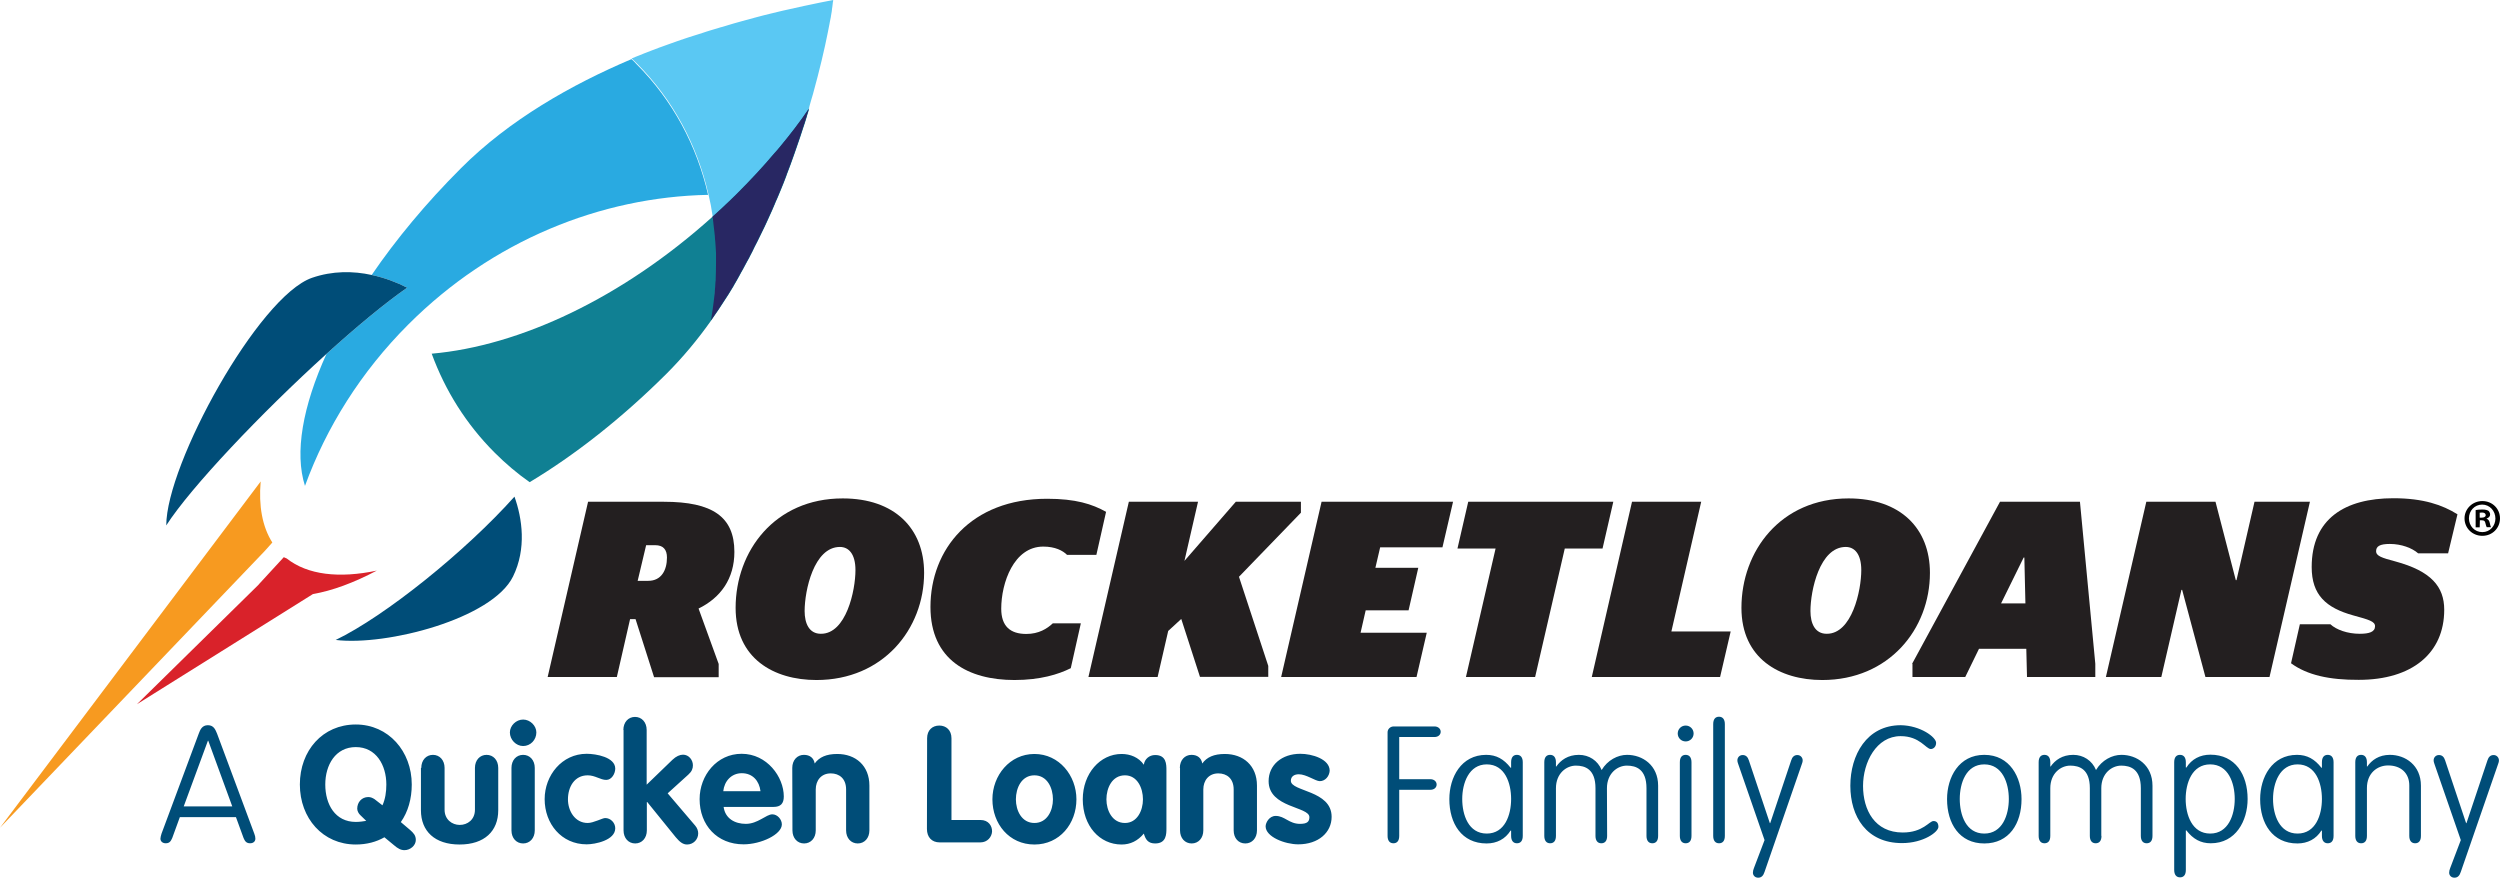 <svg id="Layer_1" xmlns="http://www.w3.org/2000/svg" viewBox="0 0 1416.5 497.3"><style>.st0{fill:#5ac8f3}.st1{fill:#29aae1}.st2{fill:#004d78}.st3{fill:#108093}.st4{fill:#d9222a}.st5{fill:#f79a20}.st6{fill:#282763}.st7{enable-background:new}.st8{fill:#231f20}.st9{fill:#010101}</style><g id="XMLID_662_"><g id="XMLID_665_"><path id="XMLID_677_" class="st0" d="M443.3 6.1c-1.9.4-3.8.9-5.8 1.4-3.2.8-6.7 1.6-10.2 2.6-.1 0-.2.1-.3.1-2 .5-4.1 1.1-6.3 1.7-.2.1-.5.1-.7.2-1.4.4-2.9.8-4.3 1.2-.7.2-1.4.4-2 .6-.3.1-.6.2-1 .3-1.1.3-2.2.7-3.3 1l-1.2.3c-.6.2-1.3.4-1.9.6-.5.1-.9.3-1.4.4l-3 .9c-.5.2-1 .3-1.6.5l-1.8.6c-.9.3-1.9.6-2.8.9-.5.2-1.1.4-1.6.5-.6.2-1.3.4-1.9.6-.5.2-1 .4-1.6.5-1 .3-2 .7-3 1-.5.2-1 .4-1.5.5-.8.3-1.6.5-2.3.8-.5.2-1 .3-1.4.5-1 .4-2 .7-3.1 1.1-.4.2-.9.3-1.4.5l-3.3 1.2-.9.3c-1 .4-2 .8-3.1 1.2-.4.1-.7.3-1.1.4-1.2.5-2.4.9-3.6 1.4-.3.1-.6.2-.8.3-1.1.4-2.2.9-3.2 1.3-.3.1-.5.2-.8.3-1.1.4-2.1.9-3.2 1.3 1 .9 1.9 1.8 2.9 2.8 20.7 20.7 34.2 46.3 40.6 74.1 1 4.1 1.8 8.3 2.4 12.5.2 1.2.4 2.5.5 3.7 0 .3.1.6.1.9.1 1.1.3 2.3.4 3.4.1.6.1 1.2.2 1.8.1.8.2 1.7.2 2.5.1.7.1 1.3.2 2 .1 1 .1 1.9.2 2.9.1 1.2.1 2.3.2 3.5v5.4c0 3.2-.1 6.5-.2 9.7 0 .3 0 .7-.1 1-.1 1-.1 2-.2 3.1 0 .4-.1.7-.1 1.1-.1 1.8-.3 3.5-.5 5.3-.1.5-.1 1-.2 1.6-.1.8-.2 1.6-.3 2.3-.1.8-.2 1.6-.3 2.3-.1.6-.2 1.3-.3 1.9-.2 1.4-.4 2.9-.7 4.3.7-.9 1.3-1.9 2-2.9s1.5-2.1 2.2-3.2c1.5-2.2 2.9-4.4 4.3-6.6.4-.7.9-1.3 1.3-2 .9-1.4 1.7-2.7 2.5-4.1.2-.3.4-.6.5-.9.6-1 1.2-2.1 1.8-3.1l1.5-2.7c0-.1.1-.1.1-.2.2-.4.5-.9.7-1.3.8-1.3 1.5-2.7 2.2-4 .5-.9.9-1.7 1.4-2.6.1-.2.3-.5.4-.7.4-.7.8-1.4 1.1-2.1.9-1.7 1.8-3.4 2.6-5.2.5-1 1.1-2.1 1.6-3.1 1.4-2.9 2.8-5.8 4.2-8.6.4-.9.8-1.7 1.2-2.6 1-2.1 1.9-4.3 2.9-6.4.5-1.2 1-2.3 1.5-3.5.4-1 .8-2 1.3-3 .4-.9.7-1.7 1.1-2.6.5-1.1.9-2.3 1.4-3.4.9-2.2 1.8-4.4 2.6-6.6.2-.6.4-1.1.6-1.7.2-.4.3-.8.5-1.3 1-2.5 1.9-5.1 2.8-7.6.4-1 .7-2 1.1-3.1.6-1.9 1.3-3.7 1.9-5.5.4-1.1.7-2.2 1.1-3.2.6-1.9 1.2-3.7 1.8-5.5l.9-2.7c.4-1.2.7-2.4 1.1-3.6 0-.1.1-.3.1-.4.3-1 .6-2 .9-2.9.1-.4.2-.7.3-1.1.1-.3.2-.6.2-.8v-.1c.7-2.4 1.3-4.7 2-6.9 3.8-13.7 6.6-25.7 8.4-34.8.4-2 .8-3.9 1.1-5.6v-.1c.2-1.2.5-2.4.7-3.5v-.2c.2-1.1.4-2 .5-2.9v-.1c0-.3.1-.5.1-.8v-.2c.1-.8.2-1.4.3-2v-.3c0-.2.1-.3.1-.5v-.2c0-.3.1-.5.1-.8v-.1c0-.1 0-.2.1-.3V.9c.1-.6.1-.9.1-.9s-10.8 2-28.8 6.1z"/><g id="XMLID_674_"><path id="XMLID_676_" class="st1" d="M357.8 33.5c-33.9 14.4-69.3 34.4-96.7 61.9-19.7 19.7-36.7 40.2-50.5 60.4 7.4 1.6 14.3 4.2 20.1 7.2-12.8 8.9-28.9 22.3-45.7 37.5-13.5 29.7-18.2 56.1-12.2 74.8 12.1-33.2 31.7-64.6 58.6-91.5 47.6-47.6 109.1-72.2 169.8-73.4-6.4-27.8-19.9-53.4-40.6-74.1-.8-1-1.8-1.9-2.8-2.8z"/><path id="XMLID_675_" class="st2" d="M210.6 155.8c-10.5-2.3-22.2-2.4-33.8 1.6-30.3 10.5-82.6 105.6-82.6 140.3C108 276.2 148 234 185 200.5c16.8-15.2 32.9-28.6 45.7-37.5-5.8-3-12.7-5.6-20.1-7.2z"/></g><path id="XMLID_670_" class="st3" d="M441.5 83.7l-1.8 2.1c-.3.4-.6.7-1 1.1-6.4 7.6-13.3 15-20.5 22.2l-1.4 1.4c-1.2 1.2-2.4 2.3-3.6 3.5-3.1 3-6.3 5.9-9.5 8.8.2 1.2.4 2.5.5 3.7-.2-1.2-.3-2.5-.5-3.7-51.2 46.1-109.2 73.2-159.1 77.6 7.6 20.8 19.5 39.9 35.7 56.1 6.2 6.2 12.8 11.8 19.8 16.7 25.5-15.3 52.1-36.1 77.5-61.4 9.3-9.3 17.8-19.5 25.4-30.3.7-.9 1.3-1.9 2-2.9s1.5-2.1 2.2-3.2c1.5-2.2 2.9-4.4 4.3-6.6.4-.7.9-1.3 1.3-2 .9-1.4 1.7-2.7 2.5-4.1.2-.3.4-.6.5-.9.6-1 1.2-2.1 1.8-3.1l1.5-2.7c0-.1.1-.1.1-.2.2-.4.5-.9.7-1.3.8-1.3 1.5-2.7 2.2-4 .5-.9.9-1.7 1.4-2.6.1-.2.3-.5.4-.7.4-.7.8-1.4 1.1-2.1.9-1.7 1.8-3.4 2.6-5.2.5-1 1.1-2.1 1.6-3.1 1.4-2.9 2.8-5.8 4.2-8.6.4-.9.8-1.7 1.2-2.6 1-2.1 1.9-4.3 2.9-6.4.5-1.2 1-2.3 1.5-3.5.4-1 .8-2 1.3-3 .4-.9.7-1.7 1.1-2.6.5-1.1.9-2.3 1.4-3.4.9-2.2 1.8-4.4 2.6-6.6.2-.6.4-1.1.6-1.7.2-.4.3-.8.5-1.3 1-2.5 1.9-5.1 2.8-7.6.4-1 .7-2 1.1-3.1.6-1.9 1.3-3.7 1.9-5.5.4-1.1.7-2.2 1.1-3.2.6-1.9 1.2-3.7 1.8-5.5l.9-2.7c.4-1.2.7-2.4 1.1-3.6 0-.1.1-.3.1-.4.3-1 .6-2 .9-2.9.1-.4.2-.7.3-1.1-5.3 7.6-11 15-17 22.2zm-36.8 85.4c.2-1.8.3-3.5.5-5.3-.1 1.8-.3 3.6-.5 5.3zm.8-10.4c.2-3.2.2-6.5.2-9.7 0 3.2 0 6.5-.2 9.7z"/><path id="XMLID_669_" class="st4" d="M162.4 316.4c-.2-.1-.3-.1-.5-.2l-1.1-.5-13.9 15.1-.6.7L77.6 399l99.7-62.4c10.9-1.9 23.2-6.4 36.2-13.3-21.3 4.5-39.2 2.5-51.1-6.9z"/><path id="XMLID_668_" class="st5" d="M0 469l150-156.8 4.3-4.8c-5.7-9-7.8-20.8-6.6-34.6L0 469z"/><path id="XMLID_667_" class="st6" d="M441.5 83.7l-1.8 2.1c-.3.4-.6.7-1 1.1-6.4 7.6-13.3 15-20.5 22.2l-1.4 1.4c-1.2 1.2-2.4 2.3-3.6 3.5-3.1 3-6.3 5.9-9.5 8.8.2 1.2.4 2.5.5 3.7 0 .3.1.6.1.9.1 1.1.3 2.3.4 3.4.1.6.1 1.2.2 1.8.1.8.2 1.7.2 2.5.1.7.1 1.3.2 2 .1 1 .1 1.9.2 2.9.1 1.2.1 2.3.2 3.5v5.4c0 3.2-.1 6.5-.2 9.7 0 .3 0 .7-.1 1-.1 1-.1 2-.2 3.1 0 .4-.1.7-.1 1.1-.1 1.8-.3 3.5-.5 5.3-.1.5-.1 1-.2 1.6-.1.8-.2 1.6-.3 2.3-.1.8-.2 1.6-.3 2.3-.1.6-.2 1.3-.3 1.9-.2 1.4-.4 2.9-.7 4.3.7-.9 1.3-1.9 2-2.9s1.5-2.1 2.2-3.2c1.5-2.2 2.9-4.4 4.3-6.6.4-.7.9-1.3 1.3-2 .9-1.4 1.7-2.7 2.5-4.1.2-.3.4-.6.5-.9.6-1 1.2-2.1 1.8-3.1l1.5-2.7c0-.1.1-.1.1-.2.2-.4.5-.9.7-1.3.8-1.3 1.5-2.7 2.2-4 .5-.9.9-1.7 1.4-2.6.1-.2.3-.5.4-.7.4-.7.8-1.4 1.1-2.1.9-1.7 1.8-3.4 2.6-5.2.5-1 1.1-2.1 1.6-3.1 1.4-2.9 2.8-5.8 4.2-8.6.4-.9.8-1.7 1.2-2.6 1-2.1 1.9-4.3 2.9-6.4.5-1.2 1-2.3 1.5-3.5.4-1 .8-2 1.3-3 .4-.9.7-1.7 1.1-2.6.5-1.1.9-2.3 1.4-3.4.9-2.2 1.8-4.4 2.6-6.6.2-.6.4-1.1.6-1.7.2-.4.3-.8.5-1.3 1-2.5 1.9-5.1 2.8-7.6.4-1 .7-2 1.1-3.1.6-1.9 1.3-3.7 1.9-5.5.4-1.1.7-2.2 1.1-3.2.6-1.9 1.2-3.7 1.8-5.5l.9-2.7c.4-1.2.7-2.4 1.1-3.6 0-.1.1-.3.1-.4.3-1 .6-2 .9-2.9.1-.4.2-.7.3-1.1-5.1 7.6-10.8 15-16.8 22.2z"/><path id="XMLID_666_" class="st2" d="M190.2 362.6c28.8 3.5 88.8-12 100.5-36 7.7-15.7 5.2-32.9.8-45.2-27.8 31.1-73.3 67.7-101.3 81.2z"/></g></g><g id="XMLID_658_"><g id="XMLID_660_"><g id="XMLID_6_" class="st7"><path id="XMLID_7_" class="st8" d="M360.1 350.8H357l-7.5 32.8h-39.2l22.9-99.3h43c27.5 0 39.9 8.5 39.9 28.4 0 15.2-7.8 26-20.3 32.1l11.4 31.4v7.5h-36.6l-10.5-32.9zm7.2-21.7c7.4 0 10.6-6 10.6-13.2 0-4.5-2.1-7-6.7-7h-5.1l-4.8 20.2h6z"/><path id="XMLID_10_" class="st8" d="M416.8 344.4c0-32.1 22.1-62 60.7-62 29.4 0 46.1 17 46.1 42.2 0 31.9-23.3 60.7-61 60.7-24.2 0-45.8-12.2-45.8-40.9zm67.9-21.4c0-9.1-3.8-13.1-8.8-13.1-14.8 0-20 24.8-20 36.3 0 7.1 2.6 12.9 9.2 12.9 14.3.1 19.6-24.4 19.6-36.1z"/><path id="XMLID_13_" class="st8" d="M527.2 343.9c0-32.6 22.9-61.3 66.1-61.3 16.2 0 25.5 3 33.4 7.4l-5.5 24.4h-16.6c-2.4-2.4-6.7-4.7-13.5-4.7-16.7 0-23.8 20.6-23.8 35.2 0 9.9 5.1 14.3 14.2 14.3 7.1 0 11.8-3 15-6h15.9l-5.7 25.4c-7 3.5-17.3 6.7-31.9 6.7-26 0-47.6-11.3-47.6-41.4z"/><path id="XMLID_15_" class="st8" d="M639.6 284.3h39.2l-7.7 33.5 29.1-33.5h36.9v6.2L702 326.8l16.6 50.5v6.2h-38.7l-10.6-32.8-7.4 6.8-6 26.1h-39.2l22.9-99.3z"/><path id="XMLID_17_" class="st8" d="M748.8 284.3h74.5l-6 25.8H782l-2.7 11.6h24.3l-5.5 24.1h-24.3l-2.9 12.7h37.5l-5.8 25.1h-76.7l22.9-99.3z"/><path id="XMLID_19_" class="st8" d="M847.4 310.8h-21.6l6.1-26.5h82.2l-6.1 26.5h-21.4l-16.8 72.8h-39.2l16.8-72.8z"/><path id="XMLID_21_" class="st8" d="M924.7 284.3h39.2L947 357.8h33.6l-6 25.8h-72.7l22.8-99.3z"/><path id="XMLID_23_" class="st8" d="M986.7 344.4c0-32.1 22.1-62 60.7-62 29.4 0 46.1 17 46.1 42.2 0 31.9-23.3 60.7-61 60.7-24.2 0-45.8-12.2-45.8-40.9zm67.9-21.4c0-9.1-3.8-13.1-8.8-13.1-14.8 0-20 24.8-20 36.3 0 7.1 2.6 12.9 9.2 12.9 14.3.1 19.6-24.4 19.6-36.1z"/><path id="XMLID_27_" class="st8" d="M1083.4 376.1l49.8-91.8h45.3l8.7 91.8v7.5h-38.7l-.4-16h-26.8l-7.8 16h-29.9v-7.5h-.2zm50.4-34.2h13.8l-.6-26h-.4l-12.8 26z"/><path id="XMLID_30_" class="st8" d="M1216.1 284.3h39.2l11.5 44.4h.4l10.2-44.4h31.4l-22.9 99.3h-36.3l-13.2-49.4h-.4l-11.4 49.4h-31.4l22.9-99.3z"/><path id="XMLID_32_" class="st8" d="M1298.1 375.8l5-22.1h17.3c3.3 3.1 9.7 5.4 16.6 5.4 5.3 0 8.7-1 8.7-4.3 0-2.7-3.5-3.7-12.3-6.1-15.5-4.3-23.6-11.6-23.6-27.4 0-27.4 18.9-39 46.3-39 17 0 27.8 3.8 36.3 9.1l-5.3 22.1h-17c-3.4-3-9.5-5.3-16-5.3-5.8 0-7.8 1.4-7.8 4.1 0 2.8 3.4 3.8 10.9 5.8 20.3 5.5 27.7 14.3 27.7 27.4 0 24.6-18.2 39.7-48.4 39.7-16.6.1-29.3-2.7-38.4-9.4z"/></g></g></g><path class="st2" d="M97.6 474.8c-.8 1.7-1.4 3-3.7 3-1.9 0-3-1.2-3-2.6 0-.7.3-1.8.6-2.8l21.1-56.7c.8-2.1 1.8-4.8 5.2-4.8s4.3 2.7 5.2 4.8l21.1 56.7c.4.9.6 2 .6 2.8 0 1.4-1 2.6-3 2.6-2.3 0-3-1.4-3.7-3l-4.3-11.8h-31.8l-4.3 11.8zm20.4-55.1h-.2l-13.7 37.2h27.5L118 419.7zM217.8 474.4c-4.5 2.6-10 4.1-16.2 4.1-18.7 0-31.7-14.9-31.7-34 0-19.2 12.9-34 31.7-34 18.5 0 31.7 15.2 31.7 34 0 8.1-2.1 15.5-6.2 21.3l5.3 4.5c1.8 1.6 3.2 3 3.2 5.6 0 3.2-3.2 5.8-6.4 5.8-2 0-3.7-.8-6.2-3l-5.2-4.3zm-1.1-18.1c1.6-3.5 2.2-7.6 2.2-11.8 0-11-5.8-21.2-17.3-21.2s-17.3 10.1-17.3 21.2c0 11.3 5.6 21.2 17.3 21.2 2.1 0 4.1-.3 5.9-.6l-3.3-3.2c-1-.9-1.8-2.4-1.8-3.7 0-3.6 2.5-6.6 6.3-6.6 1.3 0 2.4.5 3.5 1.2l4.5 3.5zM238.7 435.1c0-4.4 2.8-7.4 6.6-7.4s6.6 3 6.6 7.4v23.7c0 5.5 4.2 8.6 8.6 8.6s8.6-3 8.6-8.6v-23.7c0-4.4 2.8-7.4 6.6-7.4s6.6 3 6.6 7.4v24c0 11.8-7.8 19.4-21.9 19.4s-21.9-7.6-21.9-19.4v-24h.2zM303.9 415c0 4.2-3.3 7.7-7.5 7.7-4 0-7.5-3.6-7.5-7.7 0-3.8 3.5-7.3 7.5-7.3s7.5 3.5 7.5 7.3zm-14.1 20.1c0-4.4 2.8-7.4 6.6-7.4s6.6 3 6.6 7.4v35.4c0 4.4-2.8 7.4-6.6 7.4s-6.6-3-6.6-7.4v-35.4zM343.5 441.9c-3.3 0-6.3-2.6-10.5-2.6-7.6 0-11.2 6.7-11.2 13.6 0 6.6 4 13.4 11.2 13.4 3.3 0 8.3-2.8 9.9-2.8 3.1 0 5.7 2.7 5.7 5.8 0 6.8-11.4 9.1-16.2 9.1-14.3 0-23.8-11.7-23.8-25.6 0-13.5 9.8-25.7 23.8-25.7 5.3 0 16.2 1.9 16.2 8.4 0 2.8-2 6.4-5.1 6.4zM353.2 413.6c0-4.4 2.8-7.4 6.6-7.4s6.6 3 6.6 7.4v31l14.6-14.1c2.1-2 4.2-2.9 6-2.9 3.3 0 5.6 3 5.6 6 0 1.9-.6 3.5-2.6 5.3l-11.7 10.6 15.6 18.3c1.2 1.4 1.7 3 1.7 4.4 0 3.5-2.8 6.3-6.3 6.3-2.4 0-4.2-1.5-6.4-4.1l-16.2-20h-.2v16.1c0 4.4-2.8 7.4-6.6 7.4s-6.6-3-6.6-7.4v-56.9h-.1zM410 457.2c.9 6.6 6.4 9.6 12.6 9.6 6.8 0 11.5-5.4 15-5.4 2.9 0 5.4 2.9 5.4 5.7 0 5.7-11.8 11.3-21.7 11.3-15 0-24.9-10.9-24.9-25.6 0-13.5 9.8-25.7 23.8-25.7 14.4 0 23.9 13.1 23.9 24.2 0 4-1.8 5.9-5.8 5.9H410zm20.9-8.9c-.7-5.8-4.4-10.2-10.6-10.2-5.9 0-9.9 4.5-10.5 10.2h21.1zM448.9 435.1c0-4.4 2.8-7.4 6.6-7.4 3.4 0 5.6 1.8 6.1 4.9 2.6-3.6 6.6-5.4 12.8-5.4 10.4 0 18.2 6.6 18.2 17.9v25.4c0 4.4-2.8 7.4-6.6 7.4s-6.6-3-6.6-7.4v-23.2c0-6.2-3.9-9.1-8.7-9.1-5.4 0-8.5 4-8.5 9.1v23.2c0 4.4-2.8 7.4-6.6 7.4s-6.6-3-6.6-7.4l-.1-35.4zM525.3 418.3c0-4.6 3-7.2 6.9-7.2s6.9 2.6 6.9 7.2v46.3h16.4c4.7 0 6.7 3.5 6.6 6.6-.2 3-2.6 6.1-6.6 6.1h-23.1c-4.5 0-7.2-3-7.2-7.6l.1-51.4zM609.9 452.9c0 13.8-9.5 25.6-23.8 25.6s-23.8-11.7-23.8-25.6c0-13.5 9.8-25.7 23.8-25.7s23.8 12.2 23.8 25.7zm-34.3 0c0 6.4 3.3 13.4 10.5 13.4s10.5-7 10.5-13.4-3.2-13.6-10.5-13.6-10.5 7.2-10.5 13.6zM660.9 469.2c0 3.4 0 8.7-6.4 8.7-3.9 0-5.4-2.1-6.4-5.6-3.4 4.1-7.6 6.2-12.6 6.2-12.5 0-22-10.6-22-25.6 0-14.6 9.8-25.7 22-25.7 4.9 0 9.7 1.9 12.6 6.1.4-3.2 3.1-5.5 6.4-5.5 6.4 0 6.4 5.3 6.4 8.7v32.7zm-23.5-2.9c6.9 0 10.2-7 10.2-13.4s-3.2-13.6-10.2-13.6c-7.3 0-10.5 7.2-10.5 13.6 0 6.3 3.3 13.4 10.5 13.4zM668.5 435.1c0-4.4 2.8-7.4 6.6-7.4 3.4 0 5.6 1.8 6.1 4.9 2.6-3.6 6.6-5.4 12.8-5.4 10.4 0 18.2 6.6 18.2 17.9v25.4c0 4.4-2.8 7.4-6.6 7.4-3.9 0-6.6-3-6.6-7.4v-23.2c0-6.2-3.9-9.1-8.7-9.1-5.4 0-8.5 4-8.5 9.1v23.2c0 4.4-2.8 7.4-6.6 7.4s-6.6-3-6.6-7.4v-35.4h-.1zM747.8 442.6c-2.5 0-7.6-3.9-11.9-3.9-2.4 0-4.5 1.1-4.5 3.7 0 6.2 23.1 5.3 23.1 20.4 0 8.9-7.5 15.6-18.9 15.6-7.5 0-18.5-4.2-18.5-10.2 0-2 2-5.9 5.7-5.9 5.2 0 7.5 4.5 13.8 4.5 4.1 0 5.3-1.3 5.3-3.8 0-6.1-23.1-5.2-23.1-20.4 0-9.2 7.5-15.5 18-15.5 6.6 0 16.6 3 16.6 9.6-.2 3.1-2.5 5.9-5.6 5.9zM792.8 473.6c0 2.8-1.2 4.2-3.3 4.2s-3.3-1.5-3.3-4.2v-58.7c0-1.8 1.5-3.2 3.3-3.3h23.3c2.1 0 3.5 1.4 3.5 3 0 1.7-1.4 3-3.5 3h-20v23.9h17.7c2.1 0 3.5 1.4 3.5 3 0 1.7-1.4 3-3.5 3h-17.7v26.1zM856.2 431.9c0-2.8 1.2-4.2 3.3-4.2s3.3 1.5 3.3 4.2v41.7c0 2.8-1.2 4.2-3.3 4.2s-3.3-1.5-3.3-4.2v-3h-.3c-3 4.8-7.8 7.3-13.6 7.3-14.1 0-21.1-11.3-21.1-25.1 0-12.4 6.7-25.1 20.9-25.1 5.7 0 10 2.4 13.8 7.3h.3v-3.1zm-13.8 40.4c10.3 0 13.8-10.6 13.8-19.6s-3.5-19.6-13.8-19.6c-10.1 0-13.9 10.6-13.9 19.6s3.5 19.6 13.9 19.6zM910.6 473.6c0 2.8-1.2 4.2-3.3 4.2s-3.3-1.5-3.3-4.2v-27c0-10.8-5.9-12.8-11.1-12.8-5.4 0-11.3 4.4-11.3 12.8v27c0 2.8-1.2 4.2-3.3 4.2s-3.3-1.5-3.3-4.2v-41.7c0-2.8 1.2-4.2 3.3-4.2s3.3 1.5 3.3 4.2v2.4h.2c2.5-3.6 6.6-6.6 12.8-6.6 5.7 0 10.7 3.2 12.9 8.6 3.3-5.6 9.1-8.6 14.4-8.6 8.7 0 17.6 5.8 17.6 17.5v28.4c0 2.8-1.2 4.2-3.3 4.2s-3.3-1.5-3.3-4.2v-27c0-10.8-5.9-12.8-11.1-12.8-5.4 0-11.3 4.4-11.3 12.8l.1 27zM955.1 411.1c2.5 0 4.5 2 4.5 4.5s-2 4.5-4.5 4.5-4.5-2-4.5-4.5 2-4.5 4.5-4.5zm3.3 62.5c0 2.8-1.2 4.2-3.3 4.2s-3.3-1.5-3.3-4.2v-41.7c0-2.8 1.2-4.2 3.3-4.2s3.3 1.5 3.3 4.2v41.7zM977.3 473.6c0 2.8-1.2 4.2-3.3 4.2s-3.3-1.5-3.3-4.2v-63.3c0-2.8 1.2-4.2 3.3-4.2s3.3 1.5 3.3 4.2v63.3zM984.8 432.7c-.3-.7-.4-1.4-.4-1.9 0-1.6 1.2-3 3-3s2.9 1.1 3.5 3l11.9 35.6h.2l11.9-35.6c.6-1.9 1.7-3 3.5-3s3 1.5 3 3c0 .6-.1 1.2-.4 1.9L999.8 494c-.7 2.2-1.8 3.3-3.6 3.3-2 0-3-1.5-3-2.8 0-.8.2-1.8.6-2.7l6-15.8-15-43.3zM1097 420.9c0 2.3-1.6 3.5-3 3.5-2.8 0-6.2-7.3-17.1-7.3-13.8 0-21.3 14.9-21.3 28.2 0 13.6 6.6 26.4 22.5 26.4 11.5 0 15-6.5 17.4-6.5 1.7 0 2.8 1 2.8 3.3 0 2.9-8.5 9.2-20.6 9.2-20.1 0-29.3-15-29.3-32.5 0-17.3 9.2-34.3 28.6-34.3 11.2.2 20 6.8 20 10zM1124.3 477.9c-14.1 0-21.1-11.3-21.1-25.1 0-12.4 6.7-25.1 21.1-25.1 14.5 0 21.1 12.7 21.1 25.1 0 13.8-7 25.1-21.1 25.1zm0-5.6c10.3 0 13.9-10.6 13.9-19.6s-3.6-19.6-13.9-19.6-13.9 10.6-13.9 19.6 3.5 19.6 13.9 19.6zM1190.7 473.6c0 2.8-1.2 4.2-3.3 4.2s-3.3-1.5-3.3-4.2v-27c0-10.8-5.9-12.8-11.1-12.8-5.4 0-11.3 4.4-11.3 12.8v27c0 2.8-1.2 4.2-3.3 4.2s-3.3-1.5-3.3-4.2v-41.7c0-2.8 1.2-4.2 3.3-4.2s3.3 1.5 3.3 4.2v2.4h.2c2.5-3.6 6.6-6.6 12.8-6.6 5.7 0 10.7 3.2 12.9 8.6 3.3-5.6 9.1-8.6 14.4-8.6 8.7 0 17.6 5.8 17.6 17.5v28.4c0 2.8-1.2 4.2-3.3 4.2s-3.3-1.5-3.3-4.2v-27c0-10.8-5.9-12.8-11.1-12.8-5.4 0-11.3 4.4-11.3 12.8v27h.1zM1231.9 431.9c0-2.8 1.2-4.2 3.3-4.2s3.3 1.5 3.3 4.2v3h.3c3-4.8 7.8-7.3 13.6-7.3 14.1 0 21.1 11.3 21.1 25.1 0 12.4-6.7 25.1-20.9 25.1-5.7 0-10-2.4-13.8-7.3h-.3v22.4c0 2.8-1.2 4.2-3.3 4.2s-3.3-1.5-3.3-4.2v-61zm20.4 40.4c10.3 0 13.9-10.6 13.9-19.6s-3.6-19.6-13.9-19.6-13.9 10.6-13.9 19.6 3.6 19.6 13.9 19.6zM1315.6 431.9c0-2.8 1.2-4.2 3.3-4.2s3.3 1.5 3.3 4.2v41.7c0 2.8-1.2 4.2-3.3 4.2s-3.3-1.5-3.3-4.2v-3h-.3c-3 4.8-7.8 7.3-13.6 7.3-14.1 0-21.1-11.3-21.1-25.1 0-12.4 6.7-25.1 20.9-25.1 5.7 0 10 2.4 13.8 7.3h.3v-3.1zm-13.8 40.4c10.3 0 13.8-10.6 13.8-19.6s-3.5-19.6-13.8-19.6c-10.1 0-13.9 10.6-13.9 19.6s3.6 19.6 13.9 19.6zM1341.1 473.6c0 2.8-1.2 4.2-3.3 4.2s-3.3-1.5-3.3-4.2v-41.7c0-2.8 1.2-4.2 3.3-4.2s3.3 1.5 3.3 4.2v2.4h.2c2.5-3.6 6.6-6.6 12.8-6.6 8.7 0 17.6 5.8 17.6 17.5v28.4c0 2.8-1.2 4.2-3.3 4.2s-3.3-1.5-3.3-4.2V445c0-6.8-4.6-11.3-12-11.3-6.2 0-12 4.4-12 12.8v27.1zM1379.3 432.7c-.3-.7-.4-1.4-.4-1.9 0-1.6 1.2-3 3-3s2.9 1.1 3.5 3l11.9 35.6h.2l11.9-35.6c.6-1.9 1.7-3 3.5-3s3 1.5 3 3c0 .6-.1 1.2-.4 1.9l-21.2 61.3c-.7 2.2-1.8 3.3-3.6 3.3-2 0-3-1.5-3-2.8 0-.8.2-1.8.6-2.7l6-15.8-15-43.3z"/><g><path class="st9" d="M1416.5 293.7c0 5.5-4.3 9.9-10 9.9-5.6 0-10.1-4.3-10.1-9.9 0-5.4 4.5-9.8 10.1-9.8 5.7 0 10 4.4 10 9.8zm-17.6 0c0 4.3 3.2 7.8 7.6 7.8 4.3 0 7.4-3.5 7.4-7.7 0-4.3-3.2-7.9-7.5-7.9s-7.5 3.5-7.5 7.8zm6.1 5.1h-2.3V289c.9-.2 2.1-.3 3.8-.3 1.8 0 2.7.3 3.4.7.5.4 1 1.2 1 2.1 0 1.1-.8 1.9-2 2.3v.1c1 .4 1.5 1.1 1.8 2.4.3 1.5.5 2.1.7 2.4h-2.4c-.3-.4-.5-1.3-.8-2.4-.2-1.1-.8-1.5-2-1.5h-1.1l-.1 4zm0-5.5h1.1c1.2 0 2.3-.4 2.3-1.4 0-.9-.7-1.5-2.1-1.5-.6 0-1 .1-1.3.1v2.8z"/></g></svg>